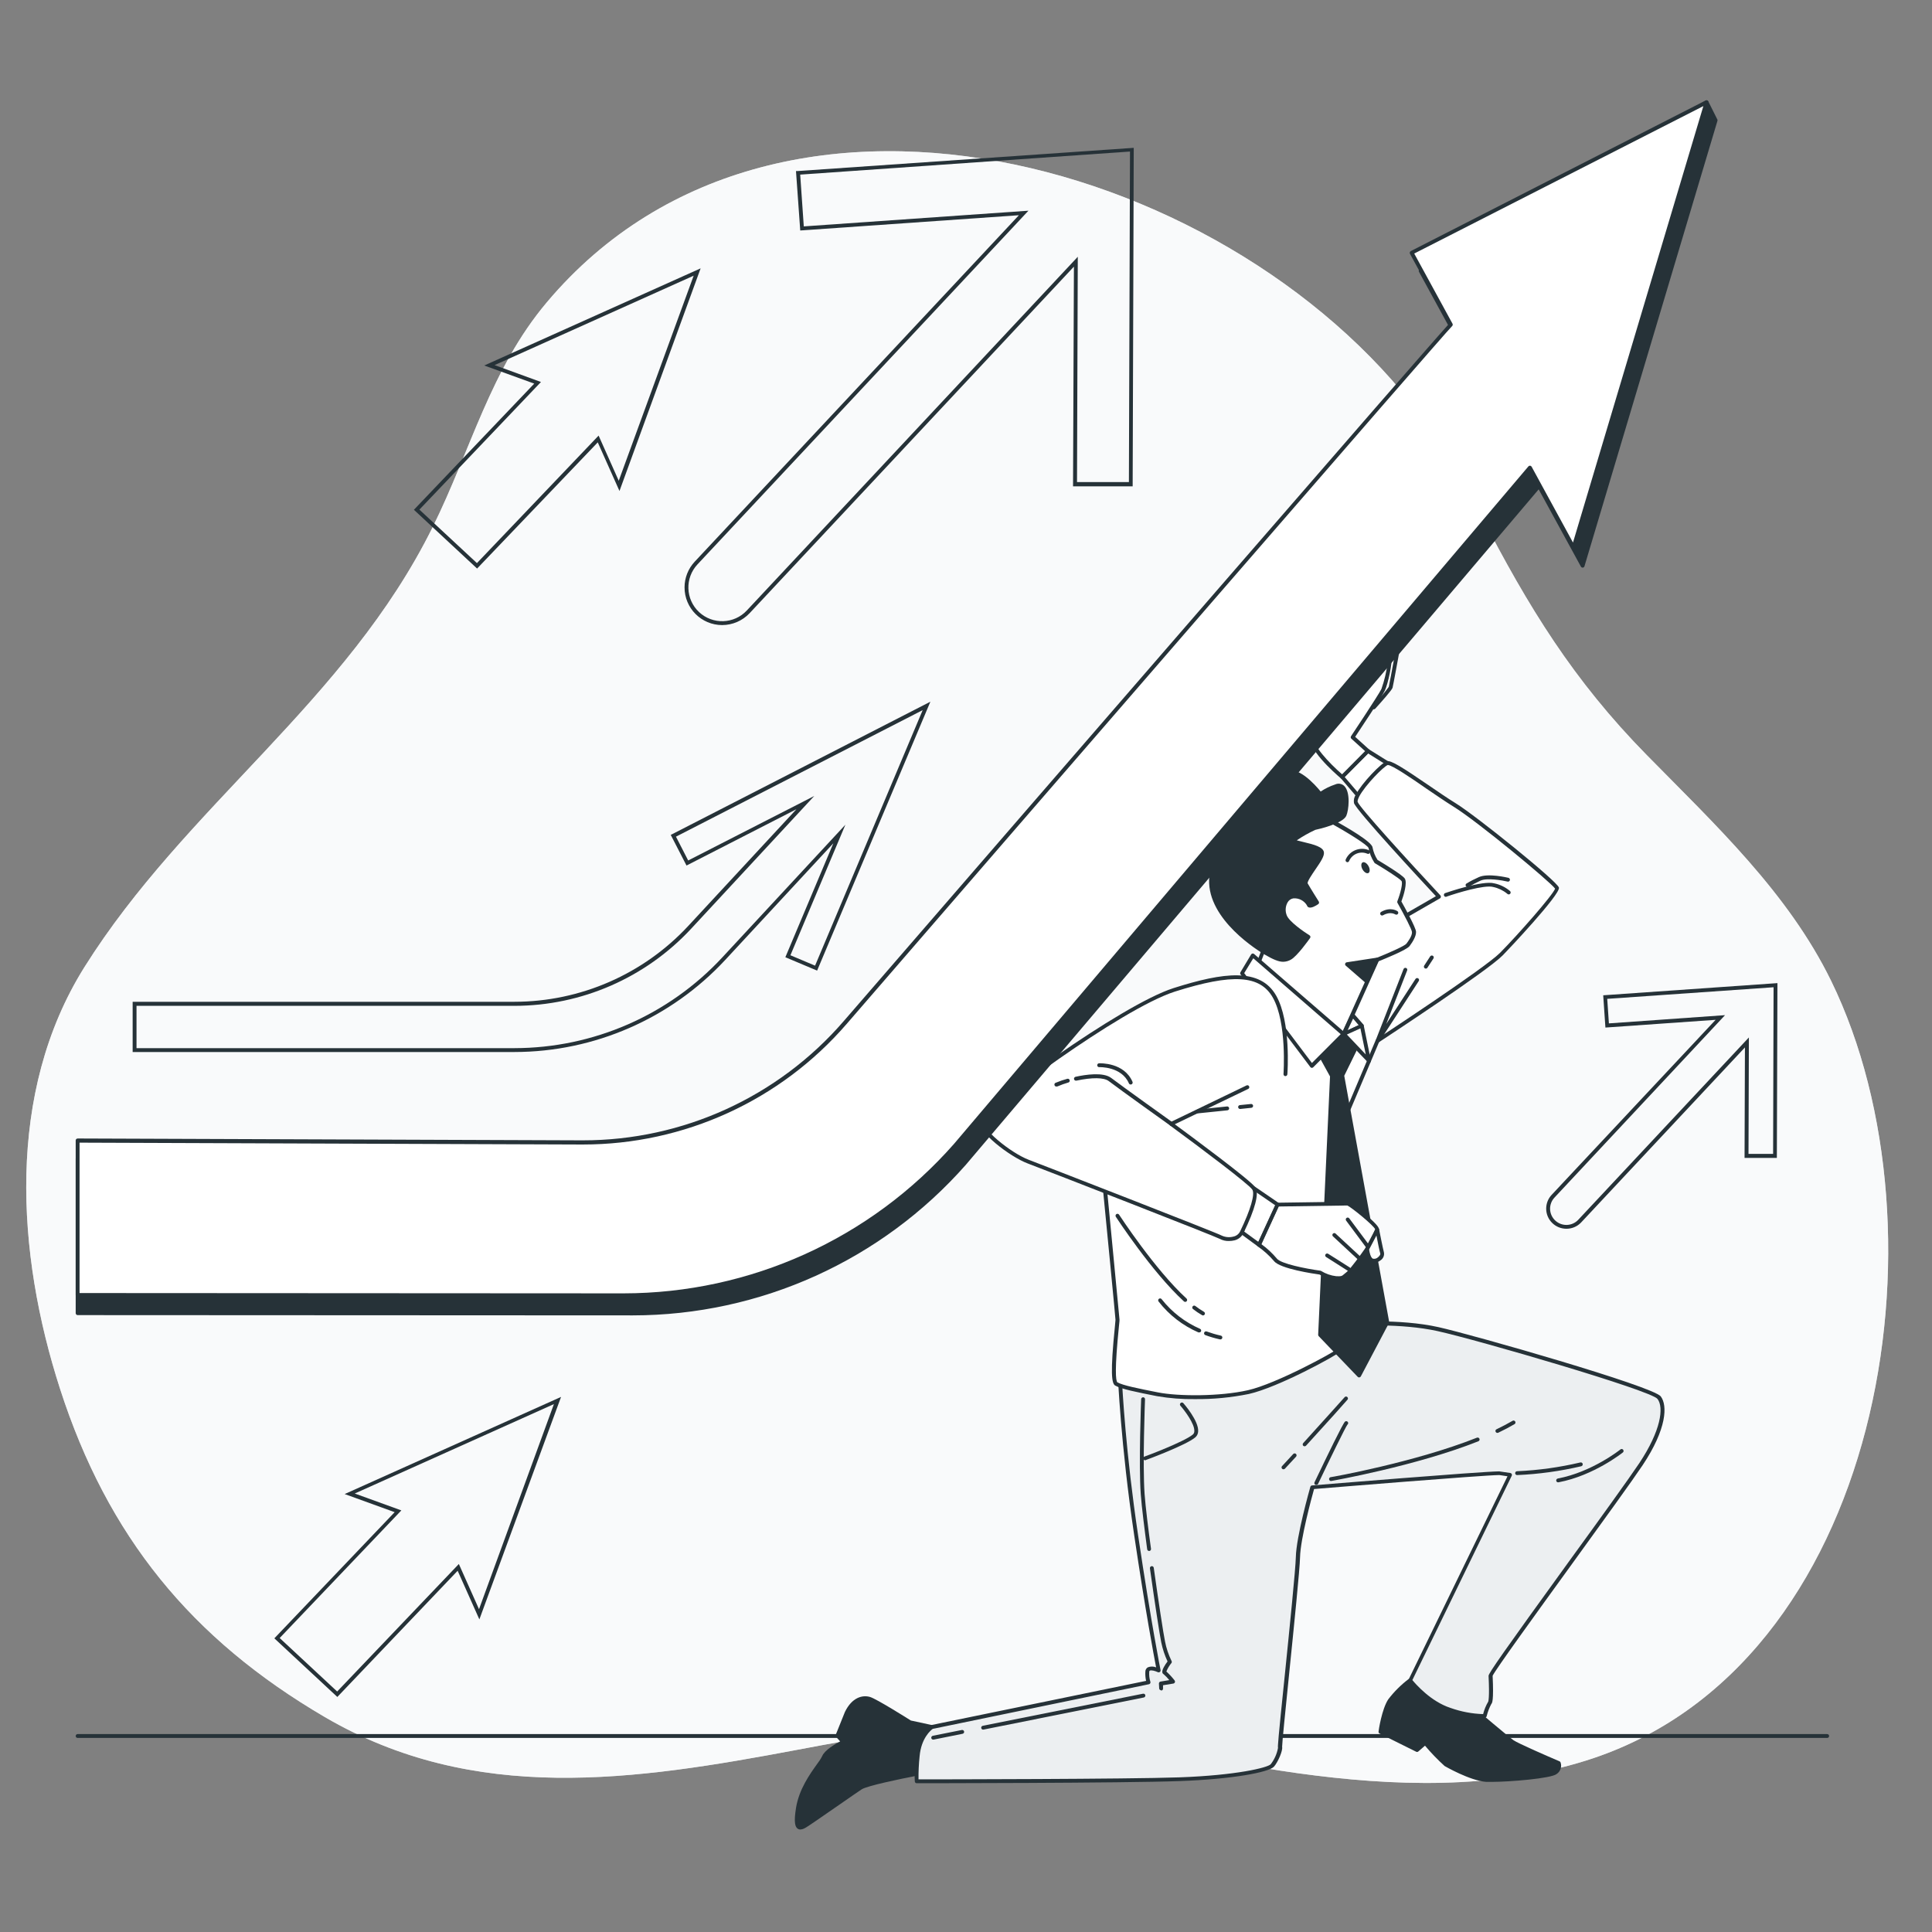 <?xml version="1.0" encoding="UTF-8"?>
<svg id="Layer_1" data-name="Layer 1" xmlns="http://www.w3.org/2000/svg" viewBox="0 0 500 500">
  <rect x="0" y="0" width="500" height="500" fill="#808080" stroke="none"/>
  <defs>
    <style>
      .cls-1 {
        fill: #263238;
      }

      .cls-2, .cls-3 {
        fill: #fff;
      }

      .cls-3 {
        isolation: isolate;
        opacity: .7;
      }

      .cls-4 {
        fill: #eceff1;
      }
    </style>
  </defs>
  <g id="_Path_" data-name="&amp;lt;Path&amp;gt;">
    <path class="cls-4" d="M383.16,133.14c-3.29-6.52-6.91-12.86-10.85-19C326.19,43.85,202.7,5.57,141.51,78.25c-14.59,17.32-19.67,38.25-29.51,58.12-22.32,45.18-64,72.2-90.2,114-20.27,32.43-17.57,74-6.26,109.06,12.29,38.1,33.92,64.71,68.52,84.94,38.79,22.67,80.27,16.38,122.2,8.49,18.85-3.55,38.29-7.17,57.57-5.82,24.14,1.7,48,8.53,71.92,11.85,24.9,3.45,50.74,4.27,74.73-3.26,76.83-24.09,95-137,63.44-201.73-11.18-22.9-30.14-40.56-47.74-58.49-18.98-19.31-30.62-38.25-43.02-62.27Z"/>
    <path class="cls-3" d="M383.16,133.14c-3.29-6.52-6.91-12.86-10.85-19C326.19,43.85,202.7,5.57,141.51,78.25c-14.59,17.32-19.67,38.25-29.51,58.12-22.32,45.18-64,72.2-90.2,114-20.27,32.43-17.57,74-6.26,109.06,12.29,38.1,33.92,64.71,68.52,84.94,38.79,22.67,80.27,16.38,122.2,8.49,18.85-3.55,38.29-7.17,57.57-5.82,24.14,1.7,48,8.53,71.92,11.85,24.9,3.45,50.74,4.27,74.73-3.26,76.83-24.09,95-137,63.44-201.73-11.18-22.9-30.14-40.56-47.74-58.49-18.98-19.31-30.62-38.25-43.02-62.27Z"/>
  </g>
  <g id="_Path_-2" data-name="&amp;lt;Path&amp;gt;">
    <path class="cls-1" d="M472.87,449.78H20.09c-.28,0-.5-.22-.5-.5s.22-.5.5-.5h452.78c.28,0,.5.22.5.5s-.22.5-.5.5Z"/>
  </g>
  <g id="_Path_-3" data-name="&amp;lt;Path&amp;gt;">
    <path class="cls-1" d="M186.9,161.77c-5.38,0-9.75-4.38-9.74-9.76,0-2.46.94-4.84,2.62-6.64l83.91-89.67-56.59,3.95-1.1-15.39h.5l86.91-6-.28,87.61h-15.43l.23-56.87-83.93,89.69c-1.84,1.96-4.41,3.07-7.1,3.08ZM266.16,54.53l-85.65,91.53c-3.3,3.53-3.11,9.06.41,12.35s9.06,3.11,12.35-.41h0l85.66-91.55-.2,58.31h13.43l.28-85.54-85.35,5.97.93,13.4,58.13-4.06Z"/>
    <path class="cls-1" d="M405.38,318c-2.88,0-5.22-2.32-5.23-5.19,0-1.33.5-2.62,1.42-3.59l42.43-45.29-28.52,2-.57-8.35,45.09-3.15-.15,45.23h-8.36l.1-28.59-42.42,45.33c-.99,1.03-2.36,1.61-3.79,1.6ZM446.44,262.72l-44.14,47.21c-.76.81-1.17,1.89-1.14,3,.08,2.33,2.03,4.15,4.36,4.08,1.12-.04,2.18-.52,2.94-1.34l44.15-47.18-.1,30.14h6.37l.12-43.13-43.05,3,.43,6.35,30.06-2.13Z"/>
    <path class="cls-1" d="M123.47,147.14l-16.35-15.21,31.14-32.65-12.94-4.69,56-25.14-21,57.62-5.62-12.59-31.23,32.66ZM108.54,131.89l14.89,13.84,31.49-33,5.21,11.69,19.39-53.07-51.52,23.14,12,4.37-31.46,33.03Z"/>
    <path class="cls-1" d="M87.3,439.17l-16.3-15.17,31.14-32.65-12.94-4.69,56-25.14-21.14,57.58-5.62-12.59-31.14,32.66ZM72.38,423.92l14.88,13.84,31.49-33,5.22,11.7,19.38-53.08-51.54,23.14,12.06,4.37-31.49,33.03Z"/>
    <path class="cls-1" d="M133.17,272.26H34.33v-13h98.84c17.05-.02,33.33-7.13,44.94-19.62l28-30.21-28.44,14.57-4.08-7.93.45-.23,66.74-34.24-29.31,69.59-8.22-3.46,12.42-29.49-28,30.21c-14.08,15.15-33.82,23.78-54.5,23.81ZM35.33,271.26h97.84c20.39-.03,39.86-8.52,53.74-23.46l31.88-34.37-14.23,33.79,6.38,2.69,27.85-66.13-63.85,32.75,3.16,6.16,32.63-16.69-31.88,34.37c-11.8,12.69-28.35,19.92-45.68,19.94H35.33v10.95Z"/>
  </g>
  <g id="_Path_-4" data-name="&amp;lt;Path&amp;gt;">
    <polygon class="cls-2" points="359.05 197.49 354 194.34 347.36 201.07 352.15 206.68 359.05 197.49"/>
    <path class="cls-1" d="M352.15,207.18c-.15,0-.28-.07-.38-.18l-4.77-5.6c-.17-.19-.17-.49,0-.68l6.65-6.73c.17-.16.42-.19.62-.07l5.05,3.15c.12.07.2.19.22.33.03.14,0,.28-.09.39l-6.9,9.19c-.09.12-.23.19-.38.2h-.02ZM348,201.09l4.09,4.79,6.19-8.25-4.2-2.63-6.08,6.09Z"/>
    <path class="cls-1" d="M382.13,443s7.84,6.67,9.3,7.7,12,5.52,12,5.52c.28.9-.06,1.87-.83,2.4-1.35,1.16-14.15,2.25-17.93,2s-9.57-3.45-10.54-4-5.28-5.54-5.28-5.54l-2.1,1.82-9.48-4.71s.82-5.68,2.43-8.11c1.5-1.95,3.25-3.68,5.2-5.17l17.23,8.09Z"/>
    <path class="cls-1" d="M386,461.15h-1.37c-4.29-.33-10.7-4.07-10.76-4.1-1.81-1.64-3.51-3.4-5.08-5.27l-1.73,1.5c-.15.13-.37.16-.55.07l-9.47-4.71c-.19-.1-.3-.31-.27-.52,0-.24.85-5.82,2.5-8.32,1.52-2,3.31-3.77,5.31-5.29.15-.12.35-.14.52-.06l17.2,8.17s.08.04.11.07c.08.06,7.85,6.67,9.27,7.67,1.12.78,8.29,3.92,11.93,5.47.12.06.21.15.26.27.39,1.11-.02,2.35-1,3-1.35,1.16-12.18,2.05-16.87,2.05ZM368.84,450.54c.15,0,.29.06.38.17,1.6,1.92,3.33,3.74,5.16,5.44,1.29.77,6.8,3.69,10.32,4,4,.32,16.43-.87,17.56-1.84.54-.37.82-1,.74-1.65-1.56-.67-10.51-4.51-11.89-5.49s-8.56-7.06-9.3-7.68l-16.86-8c-1.82,1.4-3.45,3.03-4.84,4.86-1.3,2-2.09,6.29-2.3,7.55l8.85,4.41,1.85-1.61c.1-.1.23-.16.37-.16h-.04Z"/>
    <path class="cls-1" d="M241.19,447l-5.65-1.22s-8.73-5.53-10.48-6.07-4.23.05-5.94,3.58l-2.38,5.91,1.49,1.65s-4.28,2.09-5,3.85-5.63,6.7-6.73,13.18.88,5.13,1.64,4.78,12.74-8.77,14.57-10,13.93-3.49,13.93-3.49c0,0,2.07-10.45,4.55-12.17Z"/>
    <path class="cls-1" d="M207.12,473.47c-.26,0-.51-.08-.71-.23-.54-.4-1.07-1.39-.38-5.49.8-4.75,3.56-8.6,5.38-11.15.52-.66.98-1.37,1.37-2.12.61-1.53,3.38-3.14,4.65-3.81l-1.06-1.17c-.12-.14-.16-.34-.09-.52l2.38-5.92c1.83-3.79,4.58-4.48,6.55-3.87,1.72.54,9.61,5.5,10.52,6.08l5.56,1.2c.2.04.35.19.39.39.04.19-.04.39-.2.51-1.9,1.35-3.77,9-4.33,11.89-.04.2-.19.36-.39.4-3.35.64-12.33,2.49-13.76,3.42-.72.47-3.1,2.12-5.61,3.86-5.14,3.56-8.55,5.92-9,6.13l-.14.07c-.35.19-.73.31-1.13.33ZM217.32,449.06l1.29,1.42c.1.12.15.28.12.43-.03.16-.13.29-.28.35-1.14.56-4.22,2.29-4.74,3.59-.42.82-.92,1.61-1.49,2.33-1.77,2.48-4.44,6.22-5.2,10.74-.65,3.83-.12,4.44,0,4.52s.56-.09.78-.2l.17-.08c.45-.21,5.31-3.58,8.86-6,2.63-1.83,4.91-3.4,5.63-3.87,1.74-1.14,11.57-3.08,13.79-3.51.37-1.81,1.91-8.85,3.95-11.48l-4.75-1c-.06,0-.12-.03-.17-.06-2.41-1.53-9-5.59-10.36-6-.76-.24-3.4-.69-5.34,3.32l-2.26,5.5Z"/>
    <path class="cls-4" d="M289.79,355.75s.67,17.7,4.23,41.54,5.84,35,5.84,35c0,0-2.83-1.34-2.94.33-.07.93.03,1.87.32,2.76l-56.05,11.62s-3.23,2-3.7,7.57-.24,6.47-.24,6.47c0,0,53.76,0,68-.52s23-2.41,24-3.57,2.2-4.17,2-4.71,4.52-43.81,4.63-49.18,3.74-18.09,3.74-18.09c0,0,43.24-3.58,48.41-3.64l2.79.42-25.87,53.16s4.34,5.7,10.34,7.62,9,1.6,9,1.6c.3-1.18.74-2.32,1.31-3.39.53-.58.27-5.92.21-7s32.99-46,38.84-54.74,6.48-14.91,4.71-17.23-46.93-15.45-57.2-17.73-23-1.29-23-1.29c0,0-12.09,9.05-23.16,13.1s-36.21-.1-36.21-.1Z"/>
    <path class="cls-1" d="M237.25,461.5c-.23,0-.43-.15-.48-.37,0-.11-.24-1.16.22-6.64.49-5.75,3.79-7.87,3.93-8,.05-.03.11-.05.17-.06l55.52-11.42c-.18-.79-.24-1.6-.19-2.41,0-.45.24-.86.63-1.09.69-.28,1.46-.28,2.15,0-.6-3.1-2.71-14.31-5.67-34.18-3.52-23.6-4.23-41.42-4.24-41.6,0-.15.06-.29.17-.39.11-.1.26-.15.41-.12.25,0,25.14,4.07,36,.12s22.94-13,23.06-13.07c.08-.05.17-.08.26-.09.13,0,12.9-1,23.12,1.29,8.93,2,55.46,15.28,57.49,17.92,1.77,2.31,1.6,8.36-4.69,17.8-2.55,3.82-10.1,14.26-18.1,25.31-9.42,13-20.09,27.74-20.72,29.19.31,6.58-.13,7.07-.35,7.31-.53,1.01-.93,2.07-1.2,3.18-.06.2-.23.34-.43.37-.12,0-3.11.31-9.15-1.62s-10.41-7.56-10.59-7.8c-.1-.16-.1-.36,0-.52l25.57-52.55-2.12-.32c-4.77.07-43.83,3.28-47.94,3.62-.57,2-3.53,12.88-3.63,17.63-.06,3-1.55,17.7-2.87,30.64-.92,9.07-1.79,17.64-1.77,18.44.22,1-1.1,4-2.11,5.14-1.32,1.46-10.8,3.25-24.38,3.73-14.14.54-67.53.56-68.07.56ZM241.39,447.43c-.45.32-3,2.36-3.4,7.14-.21,1.97-.3,3.95-.28,5.93,5.25,0,54.15-.05,67.48-.52,14.85-.53,22.87-2.51,23.68-3.4.95-1.24,1.6-2.69,1.88-4.23-.1-.26,0-1.91,1.75-18.78,1.25-12.28,2.8-27.57,2.86-30.56.11-5.36,3.61-17.7,3.76-18.22.05-.2.23-.35.44-.36,1.77-.15,43.31-3.58,48.44-3.64l2.87.42c.16.02.3.12.37.26.07.14.07.31,0,.45l-25.72,52.88c.89,1.08,4.81,5.58,9.9,7.22,2.7.96,5.54,1.5,8.41,1.59.29-1.14.73-2.23,1.33-3.24,0-.05.37-.85.08-6.67,0-.66,3.69-5.94,20.92-29.75,8-11,15.54-21.47,18.08-25.27,5.61-8.43,6.42-14.43,4.72-16.64s-46.36-15.21-56.91-17.55c-9.5-2.1-21.25-1.38-22.68-1.29-1.29,1-12.77,9.3-23.2,13.12-10.24,3.74-31.86.64-35.85,0,.15,3.32,1.05,19.78,4.2,40.88,3.51,23.55,5.81,34.91,5.83,35,.04.19-.03.38-.18.5-.15.11-.35.14-.52.06-.62-.3-1.71-.62-2.1-.39,0,0-.11.07-.13.29-.06.86.03,1.73.29,2.55.1.26-.03.55-.29.65-.03.01-.05.02-.08.02l-55.95,11.55Z"/>
    <path class="cls-1" d="M340.65,384.27c-.07.01-.14.01-.21,0-.25-.12-.36-.41-.24-.66,0,0,0,0,0,0,3.32-6.95,7.38-15.32,7.9-15.71.22-.17.54-.12.71.1.17.22.12.54-.11.71h0c-.47.57-4.92,9.71-7.59,15.33-.1.16-.27.25-.46.24Z"/>
    <path class="cls-1" d="M332.15,380.25c-.13,0-.25-.05-.34-.14-.19-.18-.2-.49-.02-.68,0,0,.01-.01.02-.02l2.87-3.11c.19-.2.51-.22.71-.03s.22.51.03.71l-2.88,3.11c-.1.11-.24.16-.39.16Z"/>
    <path class="cls-1" d="M337.62,374.3c-.12,0-.24-.05-.34-.13-.19-.2-.19-.51,0-.71,5.46-6,10.6-11.76,10.66-11.82.16-.23.47-.29.69-.13.23.16.29.47.13.69-.02.04-.05.07-.09.1,0,.06-5.19,5.84-10.66,11.83-.1.11-.25.18-.4.17Z"/>
    <path class="cls-1" d="M296.38,377.92c-.21,0-.39-.14-.47-.33-.09-.26.04-.55.3-.64.1,0,10.29-3.82,12.5-5.7.24-.21.38-.51.38-.83.14-1.92-2.55-5.43-3.6-6.62-.18-.2-.16-.51.04-.69,0,0,0,0,0,0,.19-.19.51-.19.7,0,.17.19,4.05,4.62,3.85,7.35-.02.59-.29,1.14-.73,1.52-2.35,2-12.38,5.72-12.8,5.87-.05.04-.11.07-.18.08Z"/>
    <path class="cls-1" d="M300.45,437.43c-.23-.02-.42-.2-.45-.43l-.07-1.29c-.01-.26.17-.48.42-.52l2.26-.38c-.44-.55-.93-1.06-1.46-1.52-.18-.1-.31-.28-.34-.48-.13-.68.71-2,1.35-2.83-.73-1.57-1.28-3.23-1.63-4.93-.39-1.81-1.7-10.41-2.93-19.16-.04-.28.16-.53.43-.57.27-.04.52.16.56.43,1.2,8.58,2.54,17.32,2.92,19.08.33,1.73.9,3.41,1.67,5,.11.16.11.38,0,.54-.55.67-1,1.41-1.33,2.21.77.71,1.49,1.48,2.13,2.31.17.21.14.53-.07.7-.07.06-.15.09-.24.11l-2.68.44v.85c.02.26-.17.5-.44.52-.01,0-.02,0-.03,0l-.07-.08Z"/>
    <path class="cls-1" d="M297.39,401.39c-.25,0-.46-.18-.5-.43-.63-4.71-1.43-11-1.66-14.24-.56-7.67.09-24.46.1-24.63.02-.27.25-.49.52-.48.28.01.49.24.48.52,0,0,0,0,0,0,0,.17-.66,16.9-.11,24.52.23,3.21,1,9.48,1.66,14.18.04.27-.15.52-.42.56h-.07Z"/>
    <path class="cls-1" d="M241.51,450.21c-.24,0-.45-.16-.49-.4-.06-.27.12-.53.39-.59,0,0,0,0,0,0l7.51-1.5c.27-.05.53.12.59.39.06.27-.12.53-.39.59,0,0,0,0,0,0l-7.52,1.51h-.09Z"/>
    <path class="cls-1" d="M254.43,447.63c-.24,0-.44-.18-.49-.41-.05-.27.12-.52.38-.58,0,0,0,0,0,0l41.5-8.31c.27-.06.53.12.59.39,0,0,0,0,0,0,.05.27-.12.53-.39.59l-41.5,8.31h-.1Z"/>
    <path class="cls-1" d="M392.62,381.75c-.27,0-.49-.22-.5-.49,0-.28.21-.5.49-.51h0c5.52-.24,11.01-1,16.39-2.27.27-.06.54.1.6.37.06.27-.1.54-.36.61-5.46,1.28-11.03,2.05-16.63,2.29h0Z"/>
    <path class="cls-1" d="M403.24,383.63c-.24,0-.44-.17-.49-.4-.05-.27.13-.53.4-.59,8.92-1.69,16.15-7.47,16.22-7.53.22-.17.53-.14.7.08.17.22.14.53-.07.7-.08.06-7.49,6-16.66,7.73h-.1Z"/>
    <path class="cls-1" d="M387.52,370.83c-.19,0-.37-.12-.45-.29-.12-.24-.02-.54.23-.65,0,0,0,0,.01,0,1.49-.72,2.87-1.44,4.1-2.16.22-.16.54-.11.7.11s.11.54-.11.7c-.03.02-.06.04-.09.05-1.25.74-2.65,1.47-4.17,2.2-.07.03-.14.05-.22.05Z"/>
    <path class="cls-1" d="M344.46,383.28c-.24,0-.45-.17-.49-.41-.05-.27.12-.52.38-.58,0,0,.01,0,.02,0,.22,0,21.82-3.85,37.86-10.22.26-.1.54.03.65.28.1.26-.02.55-.28.65,0,0,0,0,0,0-16.14,6.41-37.84,10.24-38.05,10.27h-.09Z"/>
    <path class="cls-2" d="M285.39,302s3.77,39,3.8,39.56-1.87,15.72-.32,16.59,5.35,1.62,10.67,2.68,16.07,1.11,23.52-.57,22.31-9.75,23.58-10.94,4.27-5.1,4.38-6.62-4.56-35.94-4.56-35.94l1.43-17,8.62-20.38s27.93-18.3,32.06-22.46,14.67-16,14.43-17.08-20.26-17.67-26.47-21.51-16-11.28-17.48-10.83-8.83,8.15-8.17,10.19,21.52,24.38,21.52,24.38l-14.65,8.44-34,17.09s-17.24,1.78-27.1,8.28-28.52,21.54-25.18,24.39,13.92,11.73,13.92,11.73Z"/>
    <path class="cls-1" d="M309.24,362.09c-3.28.05-6.56-.21-9.79-.76-5.35-1.06-9.21-1.83-10.83-2.74-.95-.53-1.3-3.3-.07-15.44.07-.78.14-1.45.14-1.57,0-.53-2.47-25.83-3.78-39.32-1.33-1.11-10.7-9-13.79-11.62-.41-.36-.62-.9-.56-1.44.31-5,18.33-18.82,25.8-23.75,9.47-6.25,25.84-8.19,27.23-8.35l33.93-17.05,14.09-8.11c-3.51-3.76-20.56-22.12-21.2-24.11-.13-.76.04-1.53.47-2.17,1.56-3,6.59-8.22,8-8.65,1.08-.33,4.1,1.62,10.73,6.14,2.47,1.69,5,3.43,7.15,4.75,5.3,3.27,26.35,20.24,26.69,21.82.39,1.77-13.34,16.32-14.56,17.54-4,4.05-29.71,20.94-32,22.45l-8.53,20.17-1.36,16.88c.51,3.78,4.68,34.48,4.56,36-.13,1.72-3.29,5.76-4.54,6.94s-16.28,9.37-23.81,11.06c-4.6.93-9.28,1.38-13.97,1.33ZM359.24,197.97h-.06c-1,.3-5.86,5.2-7.41,8.15-.5,1-.44,1.32-.41,1.41.46,1.41,13.06,15.24,21.41,24.19.1.11.15.27.13.42-.02.15-.11.29-.25.36l-14.65,8.43-34,17.07c-.06.03-.12.05-.18.05-.17,0-17.23,1.85-26.87,8.21-9.93,6.55-25.11,19.06-25.35,23-.04.23.04.46.21.62,3.3,2.81,13.84,11.66,13.94,11.75.1.08.17.2.18.33.15,1.6,3.77,39,3.8,39.58,0,.13,0,.44-.15,1.71-1.13,11.18-.84,14.05-.41,14.49,1.46.81,5.26,1.57,10.51,2.61s16,1.09,23.31-.57,22.19-9.78,23.3-10.78c1.3-1.23,4.14-5,4.23-6.29.08-1.09-2.68-22-4.56-35.84v-.11l1.43-17s0-.1,0-.15l8.62-20.38c.04-.09.1-.17.18-.23.28-.18,27.94-18.32,32-22.39,4.59-4.62,13.73-15,14.27-16.64-1.29-1.8-20.1-17.39-26.22-21.17-2.14-1.33-4.7-3.08-7.19-4.78-3.7-2.59-8.78-6.02-9.81-6.02v-.03Z"/>
    <path class="cls-1" d="M369,250.67c-.1,0-.19-.03-.27-.08-.23-.15-.3-.46-.15-.69l1.55-2.39c.15-.23.46-.3.7-.15.23.15.3.46.14.7l-1.55,2.38c-.09.15-.25.23-.42.23Z"/>
    <path class="cls-1" d="M356.51,269.87c-.08,0-.16-.02-.23-.05-.23-.12-.33-.39-.24-.63l7.21-18.43c.12-.25.42-.36.67-.24.22.11.34.36.26.6l-5.42,13.88,7.55-11.62c.13-.24.43-.33.68-.2s.33.43.2.68c-.01.03-.03.05-.05.08l-10.21,15.72c-.1.14-.25.22-.42.22Z"/>
    <path class="cls-1" d="M374.26,232.1c-.28.04-.54-.14-.58-.42-.04-.28.14-.54.42-.58.39-.13,9.63-3.32,12.61-2.49,1.51.31,2.92,1,4.09,2,.2.19.21.51.02.71-.19.2-.51.21-.71.02-.02-.02-.03-.03-.05-.05-1.05-.86-2.3-1.46-3.63-1.74-2.23-.63-9.43,1.57-12,2.47-.05.04-.12.07-.18.08Z"/>
    <path class="cls-1" d="M379.79,229.57c-.17,0-.32-.09-.41-.23-.15-.22-.1-.53.13-.68,0,0,0,0,.01,0,1.02-.62,2.09-1.17,3.18-1.65,2.34-1.11,7.47.12,7.69.17.27.07.43.34.37.61-.07.27-.34.43-.61.36,0,0,0,0,0,0-1.38-.33-5.34-1-7-.24-1.05.48-2.07,1.02-3.06,1.62-.09.05-.2.07-.3.05Z"/>
    <path class="cls-1" d="M311.34,340.43c-.09,0-.18-.02-.25-.07-.82-.47-1.61-1-2.36-1.59-.21-.18-.23-.5-.05-.71.17-.19.45-.23.66-.08.72.56,1.47,1.06,2.25,1.52.24.14.32.45.17.69-.09.15-.25.24-.42.24h0Z"/>
    <path class="cls-1" d="M306.74,336.93c-.13,0-.25-.05-.34-.13-8.29-7.58-17.52-21.75-17.62-21.89-.15-.23-.09-.54.14-.7.23-.15.54-.09.7.15h0c.1.14,9.26,14.21,17.45,21.7.2.19.22.5.03.71-.09.1-.23.16-.36.16h0Z"/>
    <path class="cls-1" d="M315.78,346.62h-.11c-1.27-.28-2.52-.65-3.74-1.1-.26-.1-.39-.39-.29-.64.1-.26.39-.39.64-.3,1.18.43,2.38.79,3.61,1.06.28.03.48.28.45.55s-.28.48-.55.45v-.02Z"/>
    <path class="cls-1" d="M310.37,344.83c-.07.01-.14.01-.21,0-4.06-1.76-7.61-4.51-10.32-8-.17-.22-.13-.53.09-.7.22-.17.53-.13.7.09.01.01.02.03.03.04,2.63,3.32,6.03,5.95,9.91,7.64.25.11.36.41.25.66-.09.17-.26.27-.45.27Z"/>
    <polygon class="cls-1" points="339.57 269.13 344.71 278.46 341.64 345.46 351.73 355.98 359.01 342.17 347.36 278.33 351.25 270.4 347.84 263.02 339.57 269.13"/>
    <path class="cls-1" d="M351.73,356.48c-.14,0-.27-.06-.36-.16l-10.09-10.52c-.09-.1-.14-.23-.14-.36l3.07-66.86-5.08-9.21c-.12-.22-.06-.5.15-.64l8.26-6.11c.12-.09.28-.12.42-.08.15.04.27.14.33.28l3.42,7.37c.06.14.06.29,0,.43l-3.82,7.79,11.62,63.67c.02.11,0,.23-.05.33l-7.28,13.8c-.07.14-.21.24-.37.26h-.08ZM342.15,345.27l9.46,9.86,6.88-13-11.63-63.67c-.02-.11,0-.21.05-.31l3.79-7.72-3.06-6.6-7.42,5.48,4.93,9c.04.08.06.17.06.26l-3.06,66.7Z"/>
    <path class="cls-2" d="M344.26,212.32s10.32,5.63,10.39,7c.24,1.26.73,2.46,1.43,3.54,0,0,6.15,3.63,7,4.69s-1,5.71-1,5.71c0,0,3.79,6.72,3.84,7.82s-.83,2.4-1.57,3.38-8,3.84-8,3.84l-8.65,19.27c-.82.21-1.66.3-2.5.28-1-.11-19.75-18.1-19.75-18.1l2-5.23-7.11-13.8s5.31-13.61,11.6-16.74c3.82-1.85,8.14-2.44,12.32-1.66Z"/>
    <path class="cls-1" d="M345.6,268.41h-.44c-.92-.11-11.4-10-20-18.23-.14-.14-.19-.35-.12-.54l1.89-5-7-13.6c-.05-.13-.05-.28,0-.41.22-.56,5.46-13.83,11.85-17,3.92-1.94,8.36-2.54,12.66-1.73h.13c3.95,2.15,10.58,6,10.65,7.45.22,1.14.66,2.23,1.29,3.2,1,.59,6.18,3.7,7,4.75s-.31,4.62-.83,6c.84,1.5,3.74,6.74,3.79,7.84s-.81,2.56-1.67,3.7c-.74,1-6.43,3.3-8,3.93l-8.57,19.09c-.07.14-.19.24-.34.28-.75.17-1.52.26-2.29.27ZM326.05,249.66c7.29,7,18.28,17.28,19.32,17.75.67.01,1.35-.07,2-.23l8.55-19c.05-.12.15-.22.27-.26,3.49-1.39,7.36-3.14,7.77-3.68s1.51-2,1.46-3c0-.62-1.94-4.35-3.77-7.61-.07-.13-.07-.3,0-.43.82-2.11,1.45-4.71,1.05-5.21-.57-.72-4.5-3.18-6.84-4.57-.07-.04-.13-.09-.17-.16-.75-1.15-1.27-2.44-1.51-3.79-.25-.8-5.41-4-10.07-6.59-4.05-.71-8.23-.12-11.93,1.68-5.63,2.8-10.58,14.55-11.27,16.27l7,13.59c.06.13.06.27,0,.4l-1.86,4.84Z"/>
    <polygon class="cls-1" points="356.37 248.34 348.61 249.54 353.71 253.98 356.37 248.34"/>
    <path class="cls-1" d="M353.72,254.48c-.12,0-.24-.05-.33-.13l-5.11-4.44c-.15-.12-.21-.33-.15-.51.05-.19.21-.33.4-.36l7.77-1.19c.18-.03.36.04.47.19.11.15.13.34.05.51l-2.65,5.64c-.07.14-.2.24-.35.28h-.1ZM349.72,249.87l3.8,3.3,2-4.19-5.8.89Z"/>
    <path class="cls-1" d="M348.73,223.14c-.08,0-.16-.02-.23-.06-.25-.12-.34-.42-.22-.67,1.03-2.28,3.69-3.34,6-2.38.25.11.37.41.26.66-.11.25-.41.37-.66.26-1.82-.79-3.94.05-4.73,1.87,0,.01-.01.02-.02.04-.07.16-.23.26-.4.28Z"/>
    <path class="cls-1" d="M354.16,224.13c.42.75.41,1.56,0,1.8s-1.12-.18-1.54-.93-.42-1.56,0-1.8,1.12.17,1.54.93Z"/>
    <path class="cls-1" d="M357.68,236.93c-.18,0-.35-.1-.43-.26-.13-.24-.05-.54.19-.68,2.53-1.42,4.2-.19,4.27-.14.2.19.22.5.03.71-.16.17-.42.21-.62.09-.06,0-1.26-.87-3.19.22-.08.04-.16.06-.25.06Z"/>
    <path class="cls-1" d="M340.27,214.24s6.84-1.43,7.69-3.35,1.15-8.7-2.25-7.44-4,2.08-4,2.08c0,0-5.87-7.57-8.9-5.22s-1.18,4.77-1.18,4.77c0,0-4.83.86-6.45,3s.11,2.35.11,2.35c0,0-11.55,8-11.89,17.23s10.4,16.78,14.12,19,4.81,2.12,6.34,1.26,4.77-5.42,4.77-5.42c0,0-5.19-3.2-6.08-5.36s.08-4.87,2.11-5.13c1.64-.14,3.21.71,4,2.16.2.78,2.18-.57,2.18-.57,0,0-2.22-3.51-2.9-4.73s4.39-6.5,4.15-8.22-6.71-2.34-7.21-3,5.39-3.41,5.39-3.41Z"/>
    <path class="cls-1" d="M332.08,248.91c-1.12,0-2.5-.54-4.8-1.88-1.51-.89-14.74-8.94-14.36-19.41.3-8.23,8.94-15.27,11.45-17.14-.11-.12-.21-.25-.27-.4-.25-.62,0-1.38.7-2.32,1.36-1.78,4.67-2.71,6.1-3-.42-1-.77-2.95,1.63-4.81,3-2.32,7.86,3.18,9.26,4.9,1.16-.78,2.42-1.39,3.75-1.83.82-.39,1.79-.21,2.41.45,1.6,1.7,1.1,6.21.47,7.66-.91,2-7,3.43-8,3.63-1.68.77-3.29,1.68-4.82,2.72.39.11,1.07.27,1.64.41,2.94.69,5.2,1.33,5.39,2.67.13,1-.77,2.37-2.27,4.55-.78,1.14-2.08,3.05-1.94,3.5.67,1.19,2.86,4.67,2.88,4.7.14.23.08.53-.14.68-.62.43-1.77,1.1-2.45.84-.25-.09-.43-.3-.49-.55-.73-1.2-2.08-1.89-3.48-1.79-.66.1-1.23.51-1.54,1.1-.56,1.03-.62,2.26-.17,3.34.68,1.65,4.47,4.26,5.87,5.13.12.07.2.19.23.32.03.14,0,.28-.09.39-.33.48-3.34,4.68-4.92,5.56-.62.37-1.32.57-2.04.58ZM334.2,200.36c-.38-.01-.76.11-1.06.34-2.54,2-1.25,3.87-1.09,4.08.17.21.13.52-.08.69-.07.05-.15.09-.23.1-.05,0-4.66.85-6.15,2.8-.67.87-.6,1.23-.57,1.32s.36.23.36.23c.27.03.46.27.43.54-.02.15-.1.28-.22.36-.11.08-11.35,7.92-11.67,16.84-.36,9.89,12.41,17.65,13.87,18.5,3.79,2.22,4.61,2,5.85,1.26,1.06-.59,3.23-3.38,4.29-4.84-1.31-.85-5-3.4-5.82-5.31-.57-1.37-.48-2.93.24-4.23.45-.86,1.3-1.45,2.27-1.58,1.85-.17,3.63.76,4.53,2.39.37-.11.72-.27,1.05-.47-.61-1-2.1-3.35-2.65-4.33s.4-2.21,2-4.54c.92-1.35,2.19-3.2,2.1-3.85s-3.16-1.49-4.63-1.84-2.2-.53-2.47-.86c-.13-.15-.18-.36-.13-.55.15-.68,2-1.9,5.63-3.62h.11c2.55-.53,6.8-1.83,7.34-3.07s.86-5.35-.28-6.56c-.35-.36-.89-.44-1.33-.2-3.1,1.16-3.76,1.91-3.77,1.92-.09.13-.24.2-.4.18-.15,0-.29-.06-.39-.18-1.33-1.75-4.8-5.52-7.13-5.52h0Z"/>
    <polygon class="cls-2" points="324.23 247.25 347.72 267.61 339.49 275.86 321.41 251.87 324.23 247.25"/>
    <path class="cls-1" d="M339.49,276.36h0c-.15,0-.28-.08-.37-.2l-18.08-24c-.11-.17-.11-.39,0-.56l2.76-4.6c.08-.12.21-.21.35-.23.15-.02.3.02.41.12l23.49,20.35c.11.09.17.22.17.36,0,.14-.04.27-.14.37l-8.24,8.26c-.1.09-.22.13-.35.13ZM322,251.84l17.52,23.26,7.45-7.46-22.62-19.64-2.35,3.84Z"/>
    <polygon class="cls-2" points="350.06 262.71 352.44 265.45 347.72 267.61 350.06 262.71"/>
    <path class="cls-1" d="M347.72,268.11c-.13,0-.26-.05-.35-.15-.15-.15-.19-.37-.1-.56l2.34-4.9c.12-.25.42-.35.67-.23.06.03.12.07.16.12l2.38,2.73c.1.12.14.28.11.44-.04.15-.14.28-.28.35l-4.72,2.16c-.07.03-.14.04-.21.04ZM350.18,263.62l-1.41,3,2.85-1.31-1.44-1.69Z"/>
    <polygon class="cls-2" points="352.44 265.45 354.3 274.53 347.72 267.61 352.44 265.45"/>
    <path class="cls-1" d="M354.3,275c-.14,0-.26-.05-.36-.15l-6.58-6.85c-.11-.12-.16-.28-.13-.44.03-.16.13-.29.28-.36l4.72-2.16c.14-.06.29-.06.43,0,.14.07.24.2.27.35l1.86,9.08c.05.22-.06.44-.25.55-.08,0-.16,0-.24-.02ZM348.57,267.74l4.89,5.15-1.39-6.75-3.5,1.6Z"/>
    <path class="cls-2" d="M330.63,311.75s17.52-.23,18.13-.26,7.82,5.73,7.66,6.76-2.61,5-2.61,5c0,0-3.81,5.48-5,6.35s-1,1.27-3,1.17c-1.47-.17-2.88-.66-4.14-1.43,0,0-10.06-1.35-11.58-3.31-1.25-1.46-2.68-2.76-4.26-3.87l4.8-10.41Z"/>
    <path class="cls-1" d="M346.38,331.3h-.58c-1.52-.16-2.98-.66-4.29-1.45-1.45-.2-10.25-1.48-11.8-3.49-1.22-1.42-2.62-2.69-4.16-3.76-.2-.14-.27-.4-.17-.62l4.8-10.43c.08-.17.26-.28.45-.29,6.05-.08,17.63-.24,18.1-.26h0c.91,0,5.91,4.21,7.32,5.78.66.72.9,1.17.85,1.55-.16,1.08-2.26,4.53-2.68,5.21s-3.91,5.6-5.12,6.49c-.26.2-.45.37-.61.51-.55.57-1.33.85-2.11.76ZM326.46,322c1.48,1.07,2.83,2.33,4,3.73,1,1.31,7.43,2.61,11.24,3.12.07.01.14.04.2.07,1.19.73,2.52,1.2,3.91,1.36,1.35.07,1.5-.06,2-.5.22-.2.45-.39.69-.57.91-.68,3.83-4.73,4.87-6.24,1-1.52,1.85-3.13,2.53-4.81-.25-.92-6.28-5.81-7.22-6.18-1.22,0-15.37.23-17.75.26l-4.47,9.76Z"/>
    <path class="cls-1" d="M354,323.1c-.16,0-.31-.07-.41-.2l-5.21-7c-.16-.22-.12-.53.1-.7.22-.16.53-.12.7.1l5.22,7c.16.22.11.54-.11.7,0,0,0,0,0,0-.08.07-.18.1-.29.1Z"/>
    <path class="cls-1" d="M351.88,326.2c-.13,0-.25-.05-.34-.13l-6.54-6.07c-.21-.17-.25-.49-.07-.7s.49-.25.7-.07c.02.01.03.03.05.05l6.54,6.06c.2.19.2.51.01.71-.09.1-.22.15-.35.15h0Z"/>
    <path class="cls-1" d="M349.14,329c-.1,0-.19-.03-.27-.08l-5.67-3.6c-.23-.14-.31-.44-.17-.67,0,0,0-.01.01-.02.15-.23.46-.3.69-.15l5.68,3.6c.23.15.3.46.15.69-.09.15-.25.23-.42.23Z"/>
    <path class="cls-2" d="M356.42,318.25s1,5.06,1.27,6.05-1.63,2.45-2.66,1.88-1.22-2.91-1.22-2.91l2.61-5.02Z"/>
    <path class="cls-1" d="M355.57,326.81c-.27,0-.54-.07-.78-.2-1.23-.68-1.45-3-1.48-3.3,0-.09.02-.19.06-.27l2.61-5c.1-.19.31-.3.52-.27.21.03.37.19.41.4,0,.05,1,5.05,1.26,6,.13.78-.22,1.57-.89,2-.49.39-1.09.62-1.71.64ZM354.33,323.36c.08.73.39,2.07.95,2.38.5.12,1.02-.03,1.38-.39.43-.35.61-.73.56-.91-.21-.67-.7-3.11-1-4.69l-1.89,3.61Z"/>
    <path class="cls-1" d="M325.84,322.68c-.11,0-.21-.04-.3-.1l-4.43-3.25c-.17-.12-.25-.34-.19-.54l3.08-11.36c.04-.15.16-.28.31-.33.14-.07.31-.07.45,0l6.12,4.19c.2.14.27.4.17.62l-4.8,10.42c-.06.14-.18.24-.33.28l-.08.07ZM322,318.73l3.67,2.68,4.36-9.48-5.18-3.55-2.85,10.35Z"/>
    <path class="cls-2" d="M332.67,278s1-13.3-2.81-20-12.32-6.13-26-1.8-49.46,30.72-50.15,33.41,7.58,9.21,12.36,11,49,19,49.86,19.59,4.33,1,5.44-1.28,4.44-9.39,3.12-11.36-21.39-16.7-21.39-16.7l19.71-9.51"/>
    <path class="cls-1" d="M318.05,321.17c-.82.03-1.64-.16-2.37-.55-1.19-.67-43.95-17.34-49.76-19.54-4.45-1.68-13.48-8.39-12.66-11.61.77-3,36.78-29.41,50.48-33.76,12.95-4.11,22.42-5.33,26.56,2,3.82,6.8,2.91,19.78,2.87,20.32-.03.28-.26.48-.54.47-.28-.02-.48-.26-.46-.54,0,0,0,0,0,0,0-.13.93-13.22-2.75-19.76-3.3-5.87-10.42-6.31-25.38-1.57-14.04,4.5-49.04,30.67-49.81,33.09-.57,2.21,7.31,8.64,12,10.43,2.88,1.09,49,19,50,19.64.94.42,2,.5,3,.23.74-.16,1.36-.64,1.7-1.31,2.74-5.66,3.92-9.72,3.15-10.87-.93-1.39-13.23-10.67-21.27-16.56-.14-.11-.21-.28-.2-.45.01-.18.12-.33.28-.41l19.71-9.51c.25-.12.55-.02.67.23.12.25.02.55-.23.67l-19,9.15c3.88,2.85,19.61,14.48,20.85,16.33,1,1.53,0,5.52-3.09,11.85-.45.93-1.3,1.61-2.3,1.86-.47.12-.96.17-1.45.17Z"/>
    <path class="cls-1" d="M273.49,281.19c-.28.06-.54-.12-.6-.4s.12-.54.4-.6c.95-.4,1.93-.73,2.93-1,.26-.07.54.09.61.35.08.26-.07.53-.33.61,0,0,0,0,0,0-.95.27-1.89.61-2.8,1-.06.03-.13.04-.2.04Z"/>
    <path class="cls-1" d="M303.13,291.37c-.1,0-.21-.03-.29-.09-.14-.09-13.13-9.38-15.86-11.47-1.27-1-4.34-1-8.41-.14-.28.06-.55-.12-.61-.39-.06-.28.12-.55.4-.61,2.56-.56,7.16-1.27,9.23.31,2.71,2.08,15.7,11.36,15.83,11.45.22.17.27.48.11.7-.08.14-.23.23-.4.24Z"/>
    <path class="cls-1" d="M292.62,280.67c-.2,0-.38-.12-.46-.3-1.9-4.41-7.63-4.2-7.68-4.19-.28.01-.51-.2-.52-.48s.2-.51.48-.52c.27,0,6.47-.26,8.65,4.79.11.25,0,.55-.26.66h0c-.06.03-.13.04-.2.04Z"/>
    <path class="cls-1" d="M320.92,287c-.25,0-.46-.2-.49-.45-.03-.27.17-.52.45-.55,0,0,0,0,0,0l2.87-.29c.27-.02.51.17.55.44.03.27-.17.52-.45.55,0,0,0,0,0,0l-2.85.3h-.08Z"/>
    <path class="cls-1" d="M309.93,288.14c-.26,0-.47-.2-.5-.45-.02-.27.18-.51.45-.55l7.67-.79c.28-.03.52.17.55.45.03.28-.17.52-.45.55l-7.67.79h-.05Z"/>
    <path class="cls-2" d="M355.53,183.07s4.2-4.63,4.36-5.2,1.72-9.12,1.72-9.12l-2,1.78-4.08,12.54Z"/>
    <path class="cls-1" d="M355.53,183.57c-.09,0-.17-.03-.25-.07-.2-.12-.3-.36-.23-.59l4.1-12.54c.03-.08.08-.15.14-.21l2-1.78c.2-.19.52-.17.71.03.11.12.15.28.12.43-.16.88-1.57,8.58-1.73,9.16s-2.88,3.64-4.47,5.4c-.1.11-.24.17-.39.17ZM360.06,170.81l-3.32,10.19c.96-1.02,1.85-2.11,2.67-3.24.09-.33.84-4.32,1.44-7.61l-.79.66Z"/>
    <path class="cls-2" d="M347.36,201.07s-9-7.66-7.67-10.55,16-16,16-16c0,0,3.73-4.52,3.95-4s-.83,6.25-1.69,8-7.88,12.25-7.88,12.25l3.94,3.57-6.65,6.73Z"/>
    <path class="cls-1" d="M347.36,201.57c-.12,0-.23-.04-.32-.12-1.56-1.32-9.26-8.06-7.8-11.15s15.5-15.64,16.1-16.18c3.52-4.26,4-4.18,4.31-4.13.2.04.36.18.44.36.33.83-.87,6.71-1.7,8.39s-6.41,10.06-7.67,11.95l3.62,3.28c.2.2.2.53,0,.73l-6.65,6.72c-.09.09-.2.15-.33.15ZM359.12,171.41c-.74.71-2,2.12-3.06,3.4-5.08,4.57-14.87,13.71-15.92,15.92-.84,1.79,3.83,6.74,7.19,9.66l5.95-6-3.55-3.22c-.19-.16-.22-.44-.08-.65.07-.1,7-10.5,7.85-12.19.8-2.24,1.34-4.56,1.62-6.92Z"/>
  </g>
  <g id="_Path_-5" data-name="&amp;lt;Path&amp;gt;">
    <path class="cls-1" d="M441.64,26.48l-74,43.63,10.16,18.61c-1.38,1.16-106,122-156.76,180.62-17.15,19.8-42.1,31.12-68.29,31l-132.7-.49v40l143.58.07c32.92.02,64.25-14.13,86-38.84l148.67-175.36,11.28,20.68,34.42-115.22-2.36-4.7Z"/>
    <path class="cls-1" d="M163.74,340.42h-.07l-143.58-.07c-.27,0-.49-.23-.5-.5v-40c0-.13.06-.26.15-.36.1-.09.22-.14.35-.14h0l132.69.49h.4c25.92.02,50.57-11.23,67.52-30.84,56.5-65.27,150.49-173.8,156.53-180.36l-10-18.3c-.13-.24-.05-.53.18-.67l74-43.63c.12-.07.27-.09.4-.05.13.04.24.13.3.26l2.35,4.7c.05.12.05.25,0,.37l-34.4,115.22c-.06.2-.23.34-.43.36-.2.02-.39-.08-.49-.26l-10.93-20-148.21,174.76c-21.82,24.79-53.24,39-86.26,39.02ZM20.59,339.35l143.08.07h.07c32.74,0,63.9-14.09,85.54-38.67l148.63-175.35c.11-.12.27-.19.44-.18.16.02.3.12.38.26l10.71,19.63,34-113.88-2-4.05-73.08,43.12,9.92,18.19c.11.21.06.47-.12.62-1.27,1.17-58.39,67-156.7,180.56-17.14,19.82-42.06,31.21-68.27,31.2h-.4l-132.2-.49v38.97Z"/>
    <path class="cls-2" d="M365.33,65.41l10.16,18.59c-1.38,1.16-106,122-156.76,180.62-17.15,19.8-42.09,31.12-68.29,31l-130.35-.48v40l141.23.08c32.92.02,64.25-14.14,86-38.85l148.62-175.37,11.29,20.68,34.41-115.2-76.31,38.93Z"/>
    <path class="cls-1" d="M161.38,335.72h-.06l-141.23-.08c-.28,0-.5-.22-.5-.5v-40c0-.13.06-.26.15-.36.11-.08.23-.13.36-.14l130.34.48h.4c25.92.01,50.56-11.25,67.51-30.85,56.49-65.27,150.49-173.75,156.53-180.33l-10-18.29c-.05-.13-.05-.26,0-.39.04-.13.13-.23.25-.29l76.29-38.97c.17-.1.39-.07.54.06.16.12.22.33.16.52l-34.41,115.26c-.06.19-.23.33-.43.36-.2.02-.39-.08-.49-.26l-10.94-20-148.16,174.76c-21.83,24.8-53.27,39.02-86.31,39.02ZM20.59,334.64l140.73.08h.06c32.76-.02,63.92-14.12,85.55-38.72l148.63-175.31c.11-.12.28-.18.44-.17.16.02.3.12.38.26l10.71,19.63,33.74-112.95-74.83,38.16,9.91,18.16c.11.21.06.47-.12.63-1.79,1.66-110.17,126.82-156.68,180.59-17.14,19.83-42.06,31.21-68.27,31.2h-.4l-129.85-.48v38.92Z"/>
  </g>
</svg>